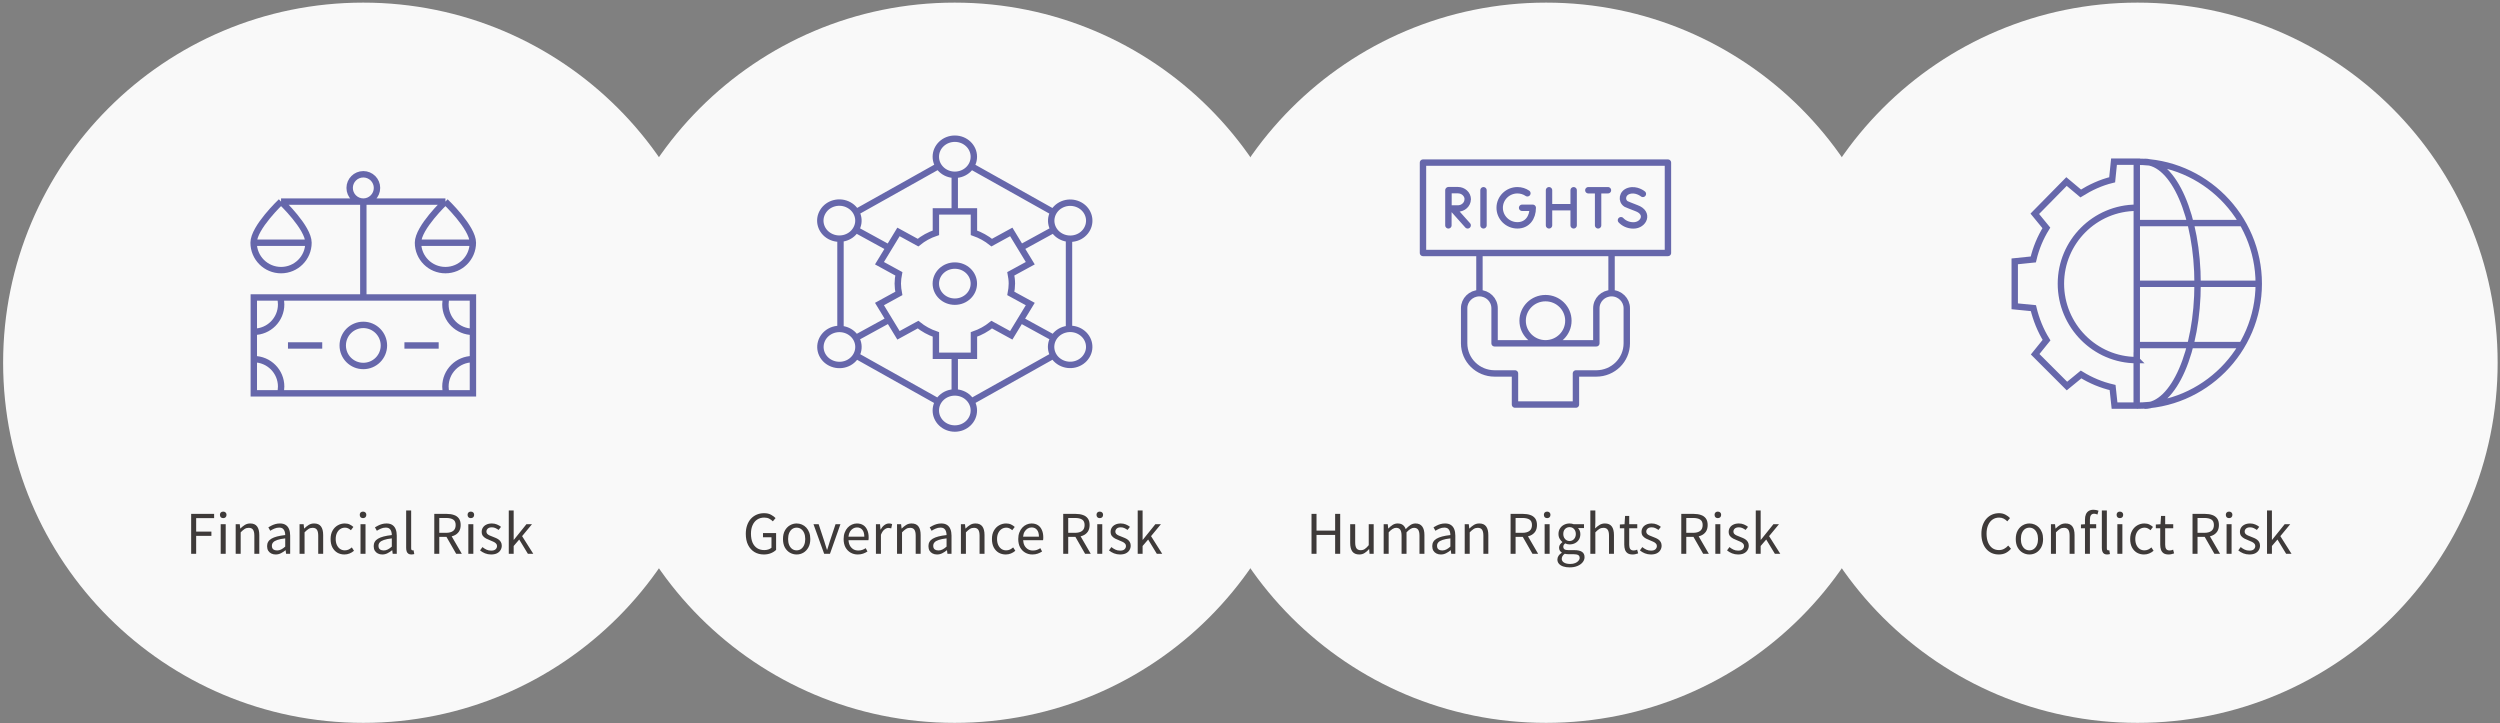 <svg width="781" height="226" viewBox="0 0 781 226" fill="none" xmlns="http://www.w3.org/2000/svg">
<rect x="0" y="0" width="781" height="226" fill="#808080" stroke="none"/>
<g clip-path="url(#clip0_3_67)">
<path d="M298.233 225.819C360.368 225.819 410.733 175.454 410.733 113.319C410.733 51.184 360.368 0.819 298.233 0.819C236.098 0.819 185.733 51.184 185.733 113.319C185.733 175.454 236.098 225.819 298.233 225.819Z" fill="#F9F9F9"/>
<path d="M238.613 173.221C237.514 173.221 236.539 172.966 235.689 172.456C234.85 171.946 234.187 171.209 233.7 170.246C233.224 169.283 232.986 168.127 232.986 166.778C232.986 165.769 233.128 164.868 233.411 164.075C233.694 163.27 234.091 162.59 234.601 162.035C235.122 161.48 235.729 161.055 236.42 160.76C237.111 160.465 237.871 160.318 238.698 160.318C239.571 160.318 240.296 160.482 240.874 160.811C241.452 161.128 241.922 161.474 242.285 161.848L241.435 162.868C241.118 162.539 240.744 162.262 240.313 162.035C239.894 161.808 239.372 161.695 238.749 161.695C237.91 161.695 237.179 161.899 236.556 162.307C235.933 162.715 235.451 163.299 235.111 164.058C234.771 164.806 234.601 165.696 234.601 166.727C234.601 167.781 234.76 168.693 235.077 169.464C235.406 170.223 235.882 170.813 236.505 171.232C237.128 171.64 237.882 171.844 238.766 171.844C239.208 171.844 239.627 171.782 240.024 171.657C240.432 171.521 240.761 171.34 241.01 171.113V167.849H238.358V166.54H242.455V171.776C242.047 172.195 241.509 172.541 240.84 172.813C240.183 173.085 239.44 173.221 238.613 173.221ZM248.872 173.221C248.124 173.221 247.421 173.034 246.764 172.66C246.106 172.275 245.579 171.725 245.183 171.011C244.797 170.286 244.605 169.413 244.605 168.393C244.605 167.362 244.797 166.489 245.183 165.775C245.579 165.05 246.106 164.494 246.764 164.109C247.421 163.724 248.124 163.531 248.872 163.531C249.438 163.531 249.977 163.639 250.487 163.854C251.008 164.069 251.467 164.387 251.864 164.806C252.26 165.225 252.572 165.735 252.799 166.336C253.025 166.937 253.139 167.622 253.139 168.393C253.139 169.413 252.94 170.286 252.544 171.011C252.147 171.725 251.626 172.275 250.98 172.66C250.334 173.034 249.631 173.221 248.872 173.221ZM248.872 171.929C249.404 171.929 249.869 171.782 250.266 171.487C250.674 171.192 250.991 170.779 251.218 170.246C251.444 169.713 251.558 169.096 251.558 168.393C251.558 167.679 251.444 167.056 251.218 166.523C250.991 165.99 250.674 165.577 250.266 165.282C249.869 164.987 249.404 164.84 248.872 164.84C248.339 164.84 247.869 164.987 247.461 165.282C247.064 165.577 246.752 165.99 246.526 166.523C246.31 167.056 246.203 167.679 246.203 168.393C246.203 169.096 246.31 169.713 246.526 170.246C246.752 170.779 247.064 171.192 247.461 171.487C247.869 171.782 248.339 171.929 248.872 171.929ZM257.467 173L254.135 163.769H255.75L257.484 169.022C257.631 169.475 257.773 169.934 257.909 170.399C258.056 170.852 258.198 171.3 258.334 171.742H258.419C258.566 171.3 258.708 170.852 258.844 170.399C258.991 169.934 259.133 169.475 259.269 169.022L261.02 163.769H262.55L259.286 173H257.467ZM267.967 173.221C267.14 173.221 266.392 173.028 265.723 172.643C265.054 172.258 264.522 171.708 264.125 170.994C263.74 170.269 263.547 169.402 263.547 168.393C263.547 167.634 263.66 166.959 263.887 166.37C264.114 165.769 264.42 165.259 264.805 164.84C265.202 164.409 265.649 164.086 266.148 163.871C266.647 163.644 267.157 163.531 267.678 163.531C268.471 163.531 269.14 163.707 269.684 164.058C270.228 164.409 270.642 164.914 270.925 165.571C271.22 166.217 271.367 166.982 271.367 167.866C271.367 168.036 271.361 168.195 271.35 168.342C271.339 168.489 271.322 168.625 271.299 168.75H265.077C265.111 169.407 265.258 169.98 265.519 170.467C265.791 170.943 266.148 171.317 266.59 171.589C267.032 171.85 267.548 171.98 268.137 171.98C268.59 171.98 268.998 171.918 269.361 171.793C269.735 171.657 270.098 171.476 270.449 171.249L270.993 172.286C270.596 172.547 270.149 172.768 269.65 172.949C269.151 173.13 268.59 173.221 267.967 173.221ZM265.06 167.645H270.007C270.007 166.716 269.803 166.007 269.395 165.52C268.998 165.021 268.437 164.772 267.712 164.772C267.281 164.772 266.873 164.885 266.488 165.112C266.114 165.339 265.797 165.662 265.536 166.081C265.287 166.5 265.128 167.022 265.06 167.645ZM273.64 173V163.769H274.915L275.068 165.452H275.102C275.42 164.863 275.805 164.398 276.258 164.058C276.723 163.707 277.21 163.531 277.72 163.531C277.936 163.531 278.117 163.548 278.264 163.582C278.423 163.605 278.57 163.656 278.706 163.735L278.417 165.078C278.259 165.033 278.117 164.999 277.992 164.976C277.868 164.942 277.709 164.925 277.516 164.925C277.142 164.925 276.74 165.089 276.309 165.418C275.879 165.735 275.51 166.285 275.204 167.067V173H273.64ZM280.231 173V163.769H281.506L281.659 165.112H281.693C282.135 164.67 282.6 164.296 283.087 163.99C283.586 163.684 284.152 163.531 284.787 163.531C285.762 163.531 286.476 163.843 286.929 164.466C287.382 165.078 287.609 165.973 287.609 167.152V173H286.062V167.356C286.062 166.483 285.92 165.854 285.637 165.469C285.365 165.084 284.923 164.891 284.311 164.891C283.835 164.891 283.41 165.01 283.036 165.248C282.662 165.486 282.248 165.837 281.795 166.302V173H280.231ZM292.732 173.221C292.222 173.221 291.763 173.119 291.355 172.915C290.947 172.711 290.624 172.416 290.386 172.031C290.159 171.634 290.046 171.158 290.046 170.603C290.046 169.594 290.494 168.824 291.389 168.291C292.296 167.747 293.735 167.367 295.707 167.152C295.707 166.755 295.65 166.381 295.537 166.03C295.435 165.667 295.248 165.378 294.976 165.163C294.704 164.936 294.313 164.823 293.803 164.823C293.27 164.823 292.766 164.931 292.29 165.146C291.825 165.35 291.406 165.571 291.032 165.809L290.437 164.738C290.72 164.557 291.049 164.375 291.423 164.194C291.797 164.001 292.205 163.843 292.647 163.718C293.089 163.593 293.559 163.531 294.058 163.531C294.806 163.531 295.412 163.69 295.877 164.007C296.353 164.324 296.699 164.766 296.914 165.333C297.141 165.888 297.254 166.551 297.254 167.322V173H295.979L295.843 171.895H295.792C295.361 172.258 294.885 172.569 294.364 172.83C293.854 173.091 293.31 173.221 292.732 173.221ZM293.174 171.963C293.616 171.963 294.035 171.861 294.432 171.657C294.84 171.453 295.265 171.153 295.707 170.756V168.189C294.676 168.302 293.854 168.467 293.242 168.682C292.63 168.886 292.194 169.141 291.933 169.447C291.672 169.742 291.542 170.093 291.542 170.501C291.542 171.034 291.701 171.413 292.018 171.64C292.335 171.855 292.721 171.963 293.174 171.963ZM300.186 173V163.769H301.461L301.614 165.112H301.648C302.09 164.67 302.555 164.296 303.042 163.99C303.541 163.684 304.107 163.531 304.742 163.531C305.717 163.531 306.431 163.843 306.884 164.466C307.337 165.078 307.564 165.973 307.564 167.152V173H306.017V167.356C306.017 166.483 305.875 165.854 305.592 165.469C305.32 165.084 304.878 164.891 304.266 164.891C303.79 164.891 303.365 165.01 302.991 165.248C302.617 165.486 302.203 165.837 301.75 166.302V173H300.186ZM314.2 173.221C313.384 173.221 312.647 173.034 311.99 172.66C311.344 172.275 310.828 171.725 310.443 171.011C310.069 170.286 309.882 169.413 309.882 168.393C309.882 167.362 310.086 166.489 310.494 165.775C310.902 165.05 311.446 164.494 312.126 164.109C312.806 163.724 313.537 163.531 314.319 163.531C314.92 163.531 315.435 163.639 315.866 163.854C316.308 164.069 316.688 164.324 317.005 164.619L316.223 165.639C315.962 165.401 315.679 165.208 315.373 165.061C315.078 164.914 314.75 164.84 314.387 164.84C313.832 164.84 313.333 164.987 312.891 165.282C312.449 165.577 312.103 165.99 311.854 166.523C311.605 167.056 311.48 167.679 311.48 168.393C311.48 169.096 311.599 169.713 311.837 170.246C312.086 170.779 312.421 171.192 312.84 171.487C313.271 171.782 313.769 171.929 314.336 171.929C314.767 171.929 315.163 171.844 315.526 171.674C315.889 171.493 316.217 171.272 316.512 171.011L317.192 172.065C316.773 172.428 316.308 172.711 315.798 172.915C315.288 173.119 314.755 173.221 314.2 173.221ZM322.52 173.221C321.692 173.221 320.944 173.028 320.276 172.643C319.607 172.258 319.074 171.708 318.678 170.994C318.292 170.269 318.1 169.402 318.1 168.393C318.1 167.634 318.213 166.959 318.44 166.37C318.666 165.769 318.972 165.259 319.358 164.84C319.754 164.409 320.202 164.086 320.701 163.871C321.199 163.644 321.709 163.531 322.231 163.531C323.024 163.531 323.693 163.707 324.237 164.058C324.781 164.409 325.194 164.914 325.478 165.571C325.772 166.217 325.92 166.982 325.92 167.866C325.92 168.036 325.914 168.195 325.903 168.342C325.891 168.489 325.874 168.625 325.852 168.75H319.63C319.664 169.407 319.811 169.98 320.072 170.467C320.344 170.943 320.701 171.317 321.143 171.589C321.585 171.85 322.1 171.98 322.69 171.98C323.143 171.98 323.551 171.918 323.914 171.793C324.288 171.657 324.65 171.476 325.002 171.249L325.546 172.286C325.149 172.547 324.701 172.768 324.203 172.949C323.704 173.13 323.143 173.221 322.52 173.221ZM319.613 167.645H324.56C324.56 166.716 324.356 166.007 323.948 165.52C323.551 165.021 322.99 164.772 322.265 164.772C321.834 164.772 321.426 164.885 321.041 165.112C320.667 165.339 320.349 165.662 320.089 166.081C319.839 166.5 319.681 167.022 319.613 167.645ZM332.148 173V160.539H336.041C336.891 160.539 337.639 160.652 338.285 160.879C338.942 161.094 339.458 161.457 339.832 161.967C340.206 162.477 340.393 163.163 340.393 164.024C340.393 164.851 340.206 165.543 339.832 166.098C339.458 166.642 338.942 167.05 338.285 167.322C337.639 167.583 336.891 167.713 336.041 167.713H333.712V173H332.148ZM333.712 166.455H335.803C336.777 166.455 337.525 166.257 338.047 165.86C338.568 165.452 338.829 164.84 338.829 164.024C338.829 163.208 338.568 162.636 338.047 162.307C337.525 161.978 336.777 161.814 335.803 161.814H333.712V166.455ZM338.982 173L335.718 167.305L336.959 166.472L340.75 173H338.982ZM342.786 173V163.769H344.35V173H342.786ZM343.568 161.865C343.262 161.865 343.012 161.774 342.82 161.593C342.638 161.4 342.548 161.145 342.548 160.828C342.548 160.522 342.638 160.278 342.82 160.097C343.012 159.916 343.262 159.825 343.568 159.825C343.874 159.825 344.123 159.916 344.316 160.097C344.508 160.278 344.605 160.522 344.605 160.828C344.605 161.145 344.508 161.4 344.316 161.593C344.123 161.774 343.874 161.865 343.568 161.865ZM349.881 173.221C349.235 173.221 348.606 173.102 347.994 172.864C347.394 172.615 346.878 172.309 346.447 171.946L347.195 170.909C347.603 171.238 348.023 171.504 348.453 171.708C348.884 171.912 349.377 172.014 349.932 172.014C350.544 172.014 350.998 171.878 351.292 171.606C351.598 171.323 351.751 170.977 351.751 170.569C351.751 170.252 351.644 169.991 351.428 169.787C351.224 169.572 350.958 169.39 350.629 169.243C350.312 169.084 349.983 168.943 349.643 168.818C349.213 168.648 348.788 168.461 348.368 168.257C347.96 168.042 347.62 167.77 347.348 167.441C347.088 167.101 346.957 166.67 346.957 166.149C346.957 165.65 347.082 165.208 347.331 164.823C347.581 164.426 347.943 164.115 348.419 163.888C348.895 163.65 349.468 163.531 350.136 163.531C350.703 163.531 351.23 163.633 351.717 163.837C352.216 164.041 352.641 164.29 352.992 164.585L352.244 165.554C351.927 165.327 351.598 165.135 351.258 164.976C350.93 164.817 350.561 164.738 350.153 164.738C349.564 164.738 349.128 164.874 348.844 165.146C348.572 165.407 348.436 165.718 348.436 166.081C348.436 166.364 348.527 166.602 348.708 166.795C348.901 166.988 349.15 167.152 349.456 167.288C349.762 167.413 350.085 167.543 350.425 167.679C350.765 167.804 351.1 167.94 351.428 168.087C351.768 168.234 352.069 168.41 352.329 168.614C352.601 168.818 352.817 169.073 352.975 169.379C353.145 169.674 353.23 170.042 353.23 170.484C353.23 170.983 353.1 171.442 352.839 171.861C352.59 172.28 352.216 172.615 351.717 172.864C351.23 173.102 350.618 173.221 349.881 173.221ZM355.419 173V159.468H356.949V168.631H357.017L360.927 163.769H362.661L359.584 167.492L363.069 173H361.386L358.683 168.546L356.949 170.569V173H355.419Z" fill="#3E3A39"/>
<path d="M267.441 111.075L293.116 125.473M262.568 74.588V102.781M293.116 51.896L267.441 66.294M329.083 66.294L303.408 51.896M333.955 102.781V74.588M303.408 125.473L329.083 111.075M277.678 99.934L267.386 105.573M267.386 105.573C265.744 102.891 262.103 101.96 259.256 103.52C256.437 105.08 255.452 108.502 257.094 111.212C258.736 113.894 262.377 114.825 265.224 113.265C268.043 111.704 269.028 108.283 267.386 105.573ZM329.165 71.768L318.873 77.407M277.678 77.407L267.386 71.768M329.165 105.573L318.873 99.934M298.262 66.102V54.633M298.262 122.626V111.157M331.355 64.077C334.202 62.516 337.842 63.447 339.485 66.129C341.127 68.839 340.141 72.261 337.322 73.821C334.475 75.381 330.835 74.451 329.193 71.768C327.55 69.058 328.536 65.637 331.355 64.077ZM337.295 103.493C340.141 105.053 341.127 108.502 339.457 111.184C337.815 113.894 334.174 114.797 331.328 113.237C328.481 111.677 327.523 108.228 329.165 105.546C330.808 102.863 334.448 101.933 337.295 103.493ZM265.196 64.049C268.043 65.609 269.028 69.058 267.359 71.741C265.716 74.451 262.076 75.354 259.229 73.794C256.382 72.234 255.424 68.785 257.067 66.102C258.709 63.392 262.35 62.489 265.196 64.049ZM316.109 88.602C316.109 87.535 315.972 86.522 315.78 85.537L321.857 82.224L315.917 72.453L309.813 75.792C308.171 74.478 306.309 73.438 304.256 72.726V66.047H292.377V72.726C290.324 73.411 288.435 74.451 286.793 75.792L280.689 72.453L274.749 82.224L280.798 85.537C280.607 86.522 280.47 87.562 280.47 88.602C280.47 89.642 280.607 90.683 280.798 91.668L274.749 94.98L280.689 104.752L286.793 101.412C288.435 102.726 290.297 103.766 292.377 104.478V111.157H304.256V104.478C306.309 103.766 308.198 102.726 309.813 101.412L315.917 104.752L321.857 94.98L315.78 91.668C315.972 90.683 316.109 89.642 316.109 88.602ZM304.229 128.237C304.229 131.358 301.574 133.876 298.289 133.876C295.005 133.876 292.349 131.358 292.349 128.237C292.349 125.117 295.005 122.599 298.289 122.599C301.574 122.599 304.229 125.117 304.229 128.237ZM304.229 48.967C304.229 52.088 301.574 54.606 298.289 54.606C295.005 54.606 292.349 52.088 292.349 48.967C292.349 45.847 295.005 43.328 298.289 43.328C301.574 43.328 304.229 45.847 304.229 48.967ZM304.229 88.602C304.229 91.723 301.574 94.241 298.289 94.241C295.005 94.241 292.349 91.723 292.349 88.602C292.349 85.482 295.005 82.964 298.289 82.964C301.574 82.964 304.229 85.482 304.229 88.602Z" stroke="#6667AB" stroke-width="2" stroke-miterlimit="10"/>
<path d="M113.476 225.819C175.611 225.819 225.976 175.454 225.976 113.319C225.976 51.184 175.611 0.819 113.476 0.819C51.341 0.819 0.976 51.184 0.976 113.319C0.976 175.454 51.341 225.819 113.476 225.819Z" fill="#F9F9F9"/>
<path d="M59.717 173V160.539H66.891V161.865H61.281V166.081H66.041V167.407H61.281V173H59.717ZM68.944 173V163.769H70.508V173H68.944ZM69.726 161.865C69.42 161.865 69.171 161.774 68.978 161.593C68.796 161.4 68.706 161.145 68.706 160.828C68.706 160.522 68.796 160.278 68.978 160.097C69.171 159.916 69.42 159.825 69.726 159.825C70.032 159.825 70.281 159.916 70.474 160.097C70.666 160.278 70.763 160.522 70.763 160.828C70.763 161.145 70.666 161.4 70.474 161.593C70.281 161.774 70.032 161.865 69.726 161.865ZM73.626 173V163.769H74.9L75.053 165.112H75.088C75.529 164.67 75.994 164.296 76.481 163.99C76.98 163.684 77.547 163.531 78.181 163.531C79.156 163.531 79.87 163.843 80.323 164.466C80.777 165.078 81.004 165.973 81.004 167.152V173H79.457V167.356C79.457 166.483 79.315 165.854 79.031 165.469C78.76 165.084 78.317 164.891 77.706 164.891C77.23 164.891 76.805 165.01 76.43 165.248C76.056 165.486 75.643 165.837 75.189 166.302V173H73.626ZM86.126 173.221C85.617 173.221 85.157 173.119 84.749 172.915C84.341 172.711 84.019 172.416 83.781 172.031C83.554 171.634 83.441 171.158 83.441 170.603C83.441 169.594 83.888 168.824 84.784 168.291C85.69 167.747 87.129 167.367 89.102 167.152C89.102 166.755 89.045 166.381 88.931 166.03C88.829 165.667 88.642 165.378 88.371 165.163C88.099 164.936 87.707 164.823 87.198 164.823C86.665 164.823 86.16 164.931 85.684 165.146C85.22 165.35 84.8 165.571 84.427 165.809L83.832 164.738C84.115 164.557 84.444 164.375 84.817 164.194C85.192 164.001 85.6 163.843 86.041 163.718C86.484 163.593 86.954 163.531 87.453 163.531C88.201 163.531 88.807 163.69 89.272 164.007C89.748 164.324 90.093 164.766 90.308 165.333C90.535 165.888 90.648 166.551 90.648 167.322V173H89.374L89.237 171.895H89.186C88.756 172.258 88.28 172.569 87.758 172.83C87.249 173.091 86.704 173.221 86.126 173.221ZM86.569 171.963C87.01 171.963 87.43 171.861 87.826 171.657C88.234 171.453 88.659 171.153 89.102 170.756V168.189C88.07 168.302 87.249 168.467 86.636 168.682C86.025 168.886 85.588 169.141 85.328 169.447C85.067 169.742 84.936 170.093 84.936 170.501C84.936 171.034 85.095 171.413 85.412 171.64C85.73 171.855 86.115 171.963 86.569 171.963ZM93.581 173V163.769H94.856L95.009 165.112H95.043C95.485 164.67 95.949 164.296 96.437 163.99C96.935 163.684 97.502 163.531 98.137 163.531C99.111 163.531 99.825 163.843 100.279 164.466C100.732 165.078 100.959 165.973 100.959 167.152V173H99.412V167.356C99.412 166.483 99.27 165.854 98.987 165.469C98.715 165.084 98.273 164.891 97.661 164.891C97.185 164.891 96.76 165.01 96.386 165.248C96.012 165.486 95.598 165.837 95.145 166.302V173H93.581ZM107.595 173.221C106.779 173.221 106.042 173.034 105.385 172.66C104.739 172.275 104.223 171.725 103.838 171.011C103.464 170.286 103.277 169.413 103.277 168.393C103.277 167.362 103.481 166.489 103.889 165.775C104.297 165.05 104.841 164.494 105.521 164.109C106.201 163.724 106.932 163.531 107.714 163.531C108.314 163.531 108.83 163.639 109.261 163.854C109.703 164.069 110.082 164.324 110.4 164.619L109.618 165.639C109.357 165.401 109.074 165.208 108.768 165.061C108.473 164.914 108.144 164.84 107.782 164.84C107.226 164.84 106.728 164.987 106.286 165.282C105.844 165.577 105.498 165.99 105.249 166.523C104.999 167.056 104.875 167.679 104.875 168.393C104.875 169.096 104.994 169.713 105.232 170.246C105.481 170.779 105.815 171.192 106.235 171.487C106.665 171.782 107.164 171.929 107.731 171.929C108.161 171.929 108.558 171.844 108.921 171.674C109.283 171.493 109.612 171.272 109.907 171.011L110.587 172.065C110.167 172.428 109.703 172.711 109.193 172.915C108.683 173.119 108.15 173.221 107.595 173.221ZM112.623 173V163.769H114.187V173H112.623ZM113.405 161.865C113.099 161.865 112.849 161.774 112.657 161.593C112.475 161.4 112.385 161.145 112.385 160.828C112.385 160.522 112.475 160.278 112.657 160.097C112.849 159.916 113.099 159.825 113.405 159.825C113.711 159.825 113.96 159.916 114.153 160.097C114.345 160.278 114.442 160.522 114.442 160.828C114.442 161.145 114.345 161.4 114.153 161.593C113.96 161.774 113.711 161.865 113.405 161.865ZM119.429 173.221C118.919 173.221 118.46 173.119 118.052 172.915C117.644 172.711 117.321 172.416 117.083 172.031C116.857 171.634 116.743 171.158 116.743 170.603C116.743 169.594 117.191 168.824 118.086 168.291C118.993 167.747 120.432 167.367 122.404 167.152C122.404 166.755 122.348 166.381 122.234 166.03C122.132 165.667 121.945 165.378 121.673 165.163C121.401 164.936 121.01 164.823 120.5 164.823C119.968 164.823 119.463 164.931 118.987 165.146C118.523 165.35 118.103 165.571 117.729 165.809L117.134 164.738C117.418 164.557 117.746 164.375 118.12 164.194C118.494 164.001 118.902 163.843 119.344 163.718C119.786 163.593 120.257 163.531 120.755 163.531C121.503 163.531 122.11 163.69 122.574 164.007C123.05 164.324 123.396 164.766 123.611 165.333C123.838 165.888 123.951 166.551 123.951 167.322V173H122.676L122.54 171.895H122.489C122.059 172.258 121.583 172.569 121.061 172.83C120.551 173.091 120.007 173.221 119.429 173.221ZM119.871 171.963C120.313 171.963 120.733 171.861 121.129 171.657C121.537 171.453 121.962 171.153 122.404 170.756V168.189C121.373 168.302 120.551 168.467 119.939 168.682C119.327 168.886 118.891 169.141 118.63 169.447C118.37 169.742 118.239 170.093 118.239 170.501C118.239 171.034 118.398 171.413 118.715 171.64C119.033 171.855 119.418 171.963 119.871 171.963ZM128.515 173.221C128.13 173.221 127.818 173.142 127.58 172.983C127.342 172.824 127.167 172.592 127.053 172.286C126.94 171.969 126.883 171.595 126.883 171.164V159.468H128.447V171.266C128.447 171.504 128.487 171.674 128.566 171.776C128.657 171.878 128.759 171.929 128.872 171.929C128.918 171.929 128.963 171.929 129.008 171.929C129.054 171.918 129.116 171.906 129.195 171.895L129.416 173.085C129.303 173.119 129.178 173.147 129.042 173.17C128.906 173.204 128.731 173.221 128.515 173.221ZM135.669 173V160.539H139.562C140.412 160.539 141.16 160.652 141.806 160.879C142.463 161.094 142.979 161.457 143.353 161.967C143.727 162.477 143.914 163.163 143.914 164.024C143.914 164.851 143.727 165.543 143.353 166.098C142.979 166.642 142.463 167.05 141.806 167.322C141.16 167.583 140.412 167.713 139.562 167.713H137.233V173H135.669ZM137.233 166.455H139.324C140.299 166.455 141.047 166.257 141.568 165.86C142.089 165.452 142.35 164.84 142.35 164.024C142.35 163.208 142.089 162.636 141.568 162.307C141.047 161.978 140.299 161.814 139.324 161.814H137.233V166.455ZM142.503 173L139.239 167.305L140.48 166.472L144.271 173H142.503ZM146.307 173V163.769H147.871V173H146.307ZM147.089 161.865C146.783 161.865 146.534 161.774 146.341 161.593C146.16 161.4 146.069 161.145 146.069 160.828C146.069 160.522 146.16 160.278 146.341 160.097C146.534 159.916 146.783 159.825 147.089 159.825C147.395 159.825 147.644 159.916 147.837 160.097C148.03 160.278 148.126 160.522 148.126 160.828C148.126 161.145 148.03 161.4 147.837 161.593C147.644 161.774 147.395 161.865 147.089 161.865ZM153.403 173.221C152.757 173.221 152.128 173.102 151.516 172.864C150.915 172.615 150.399 172.309 149.969 171.946L150.717 170.909C151.125 171.238 151.544 171.504 151.975 171.708C152.405 171.912 152.898 172.014 153.454 172.014C154.066 172.014 154.519 171.878 154.814 171.606C155.12 171.323 155.273 170.977 155.273 170.569C155.273 170.252 155.165 169.991 154.95 169.787C154.746 169.572 154.479 169.39 154.151 169.243C153.833 169.084 153.505 168.943 153.165 168.818C152.734 168.648 152.309 168.461 151.89 168.257C151.482 168.042 151.142 167.77 150.87 167.441C150.609 167.101 150.479 166.67 150.479 166.149C150.479 165.65 150.603 165.208 150.853 164.823C151.102 164.426 151.465 164.115 151.941 163.888C152.417 163.65 152.989 163.531 153.658 163.531C154.224 163.531 154.751 163.633 155.239 163.837C155.737 164.041 156.162 164.29 156.514 164.585L155.766 165.554C155.448 165.327 155.12 165.135 154.78 164.976C154.451 164.817 154.083 164.738 153.675 164.738C153.085 164.738 152.649 164.874 152.366 165.146C152.094 165.407 151.958 165.718 151.958 166.081C151.958 166.364 152.048 166.602 152.23 166.795C152.422 166.988 152.672 167.152 152.978 167.288C153.284 167.413 153.607 167.543 153.947 167.679C154.287 167.804 154.621 167.94 154.95 168.087C155.29 168.234 155.59 168.41 155.851 168.614C156.123 168.818 156.338 169.073 156.497 169.379C156.667 169.674 156.752 170.042 156.752 170.484C156.752 170.983 156.621 171.442 156.361 171.861C156.111 172.28 155.737 172.615 155.239 172.864C154.751 173.102 154.139 173.221 153.403 173.221ZM158.941 173V159.468H160.471V168.631H160.539L164.449 163.769H166.183L163.106 167.492L166.591 173H164.908L162.205 168.546L160.471 170.569V173H158.941Z" fill="#3E3A39"/>
<path d="M139.424 92.955C139.26 93.639 139.151 94.351 139.151 95.09C139.151 99.825 142.983 103.657 147.718 103.657M87.554 92.955C87.718 93.639 87.828 94.351 87.828 95.09C87.828 99.825 83.996 103.657 79.26 103.657M87.554 122.9C87.718 122.216 87.828 121.504 87.828 120.765C87.828 116.03 83.996 112.197 79.26 112.197M139.424 122.9C139.26 122.216 139.151 121.504 139.151 120.765C139.151 116.03 142.983 112.197 147.718 112.197M89.963 107.927H100.665M126.341 107.927H137.043M113.503 62.982C115.857 62.982 117.773 61.066 117.773 58.712C117.773 56.358 115.857 54.442 113.503 54.442C111.149 54.442 109.233 56.358 109.233 58.712C109.233 61.066 111.149 62.982 113.503 62.982ZM113.503 62.982V92.927M79.26 75.82H96.368M96.368 75.82C96.368 71.084 87.8 62.982 87.8 62.982M96.368 75.82C96.368 80.555 92.536 84.387 87.8 84.387C83.065 84.387 79.233 80.555 79.233 75.82C79.233 71.084 87.8 62.982 87.8 62.982M87.8 62.982H139.151M130.611 75.82H147.718M147.718 75.82C147.718 71.084 139.151 62.982 139.151 62.982M147.718 75.82C147.718 80.555 143.886 84.387 139.151 84.387C134.415 84.387 130.583 80.555 130.583 75.82C130.583 71.084 139.151 62.982 139.151 62.982M113.503 114.332C117.061 114.332 119.935 111.458 119.935 107.927C119.935 104.396 117.061 101.495 113.503 101.495C109.945 101.495 107.07 104.369 107.07 107.927C107.07 111.486 109.945 114.332 113.503 114.332ZM147.746 92.927H79.288V122.873H147.746V92.927Z" stroke="#6667AB" stroke-width="2" stroke-miterlimit="10"/>
<path d="M667.763 225.819C729.898 225.819 780.263 175.454 780.263 113.319C780.263 51.184 729.898 0.819 667.763 0.819C605.628 0.819 555.263 51.184 555.263 113.319C555.263 175.454 605.628 225.819 667.763 225.819Z" fill="#F9F9F9"/>
<path d="M669.913 50.554C679.083 50.554 686.528 67.716 686.528 88.656C686.528 109.596 679.083 126.759 669.913 126.759M667.532 107.79H700.57M667.532 69.687H700.57M667.532 88.656H705.634M667.532 64.924V112.525M667.532 50.527C688.499 50.527 705.634 67.689 705.634 88.629C705.634 109.569 688.499 126.731 667.532 126.731M667.532 112.498C654.421 112.498 643.827 101.713 643.827 88.629C643.827 75.545 654.448 64.897 667.532 64.897V50.499H660.415L659.84 56.166C656.309 57.014 652.997 58.574 650.014 60.435L645.579 56.713L635.671 66.786L639.284 71.193C637.422 74.204 636.026 77.516 635.205 81.047L629.402 81.649V95.691L635.232 96.266C636.081 99.797 637.477 103.273 639.338 106.257L635.78 110.664L645.716 120.6L650.123 116.987C653.134 118.848 656.446 120.244 659.977 121.065L660.579 126.704H667.504V112.47L667.532 112.498Z" stroke="#6667AB" stroke-width="2" stroke-miterlimit="10"/>
<path d="M483.002 225.819C545.137 225.819 595.502 175.454 595.502 113.319C595.502 51.184 545.137 0.819 483.002 0.819C420.867 0.819 370.502 51.184 370.502 113.319C370.502 175.454 420.867 225.819 483.002 225.819Z" fill="#F9F9F9"/>
<path d="M482.816 107.251C486.772 107.251 489.96 104.103 489.96 100.195C489.96 96.287 486.772 93.139 482.816 93.139C478.859 93.139 475.671 96.287 475.671 100.195C475.671 104.103 478.859 107.251 482.816 107.251ZM482.816 107.251H498.698V96.287C498.698 93.682 500.841 91.592 503.451 91.592C506.061 91.592 508.205 93.709 508.205 96.287V107.251C508.205 112.462 503.946 116.668 498.67 116.668H492.323V126.383H482.788M452.48 59.434V70.397M453.827 65.16L458.498 70.397M499.247 59.786V70.397M496.197 59.434H502.325M513.233 60.573C513.233 60.573 511.227 58.918 508.892 59.623C506.721 60.275 506.419 62.717 507.985 63.721C507.985 63.721 509.524 64.4 511.227 65.024C515.321 66.517 513.563 70.424 510.266 70.424C508.617 70.424 507.243 69.719 506.391 68.796M477.155 60.383C476.276 59.786 475.204 59.434 474.05 59.434C470.973 59.434 468.5 61.903 468.5 64.915C468.5 67.928 470.973 70.397 474.05 70.397C477.128 70.397 478.831 67.955 478.831 64.915H475.507M483.915 64.725H491.608M491.608 59.434V70.397M483.915 59.434V70.397M463.444 59.434V70.397M503.451 91.565V79.027M462.18 91.565V79.027M482.788 107.251H466.906V96.287C466.906 93.682 464.763 91.592 462.153 91.592C459.542 91.592 457.399 93.709 457.399 96.287V107.251C457.399 112.462 461.658 116.668 466.934 116.668H473.281V126.383H482.816M458.498 62.283C458.498 63.857 457.097 65.132 455.448 65.132C454.624 65.132 452.508 65.132 452.508 65.132C452.508 65.132 452.508 63.07 452.508 62.256C452.508 61.605 452.508 59.406 452.508 59.406H455.476C457.124 59.406 458.526 60.682 458.526 62.256L458.498 62.283ZM521.064 79.027H444.54V50.803H521.064V79.027Z" stroke="#6667AB" stroke-width="2" stroke-linecap="round" stroke-linejoin="round"/>
<path d="M624.409 173.221C623.638 173.221 622.919 173.079 622.25 172.796C621.593 172.501 621.02 172.076 620.533 171.521C620.046 170.966 619.666 170.291 619.394 169.498C619.122 168.693 618.986 167.787 618.986 166.778C618.986 165.769 619.122 164.868 619.394 164.075C619.677 163.27 620.068 162.59 620.567 162.035C621.066 161.48 621.649 161.055 622.318 160.76C622.987 160.465 623.718 160.318 624.511 160.318C625.27 160.318 625.939 160.477 626.517 160.794C627.095 161.1 627.565 161.451 627.928 161.848L627.078 162.868C626.749 162.517 626.375 162.233 625.956 162.018C625.537 161.803 625.061 161.695 624.528 161.695C623.746 161.695 623.06 161.899 622.471 162.307C621.882 162.715 621.423 163.299 621.094 164.058C620.765 164.806 620.601 165.696 620.601 166.727C620.601 167.781 620.76 168.693 621.077 169.464C621.394 170.223 621.842 170.813 622.42 171.232C622.998 171.64 623.684 171.844 624.477 171.844C625.066 171.844 625.593 171.719 626.058 171.47C626.534 171.221 626.97 170.875 627.367 170.433L628.234 171.436C627.747 172.003 627.191 172.445 626.568 172.762C625.945 173.068 625.225 173.221 624.409 173.221ZM633.992 173.221C633.244 173.221 632.541 173.034 631.884 172.66C631.226 172.275 630.699 171.725 630.303 171.011C629.917 170.286 629.725 169.413 629.725 168.393C629.725 167.362 629.917 166.489 630.303 165.775C630.699 165.05 631.226 164.494 631.884 164.109C632.541 163.724 633.244 163.531 633.992 163.531C634.558 163.531 635.097 163.639 635.607 163.854C636.128 164.069 636.587 164.387 636.984 164.806C637.38 165.225 637.692 165.735 637.919 166.336C638.145 166.937 638.259 167.622 638.259 168.393C638.259 169.413 638.06 170.286 637.664 171.011C637.267 171.725 636.746 172.275 636.1 172.66C635.454 173.034 634.751 173.221 633.992 173.221ZM633.992 171.929C634.524 171.929 634.989 171.782 635.386 171.487C635.794 171.192 636.111 170.779 636.338 170.246C636.564 169.713 636.678 169.096 636.678 168.393C636.678 167.679 636.564 167.056 636.338 166.523C636.111 165.99 635.794 165.577 635.386 165.282C634.989 164.987 634.524 164.84 633.992 164.84C633.459 164.84 632.989 164.987 632.581 165.282C632.184 165.577 631.872 165.99 631.646 166.523C631.43 167.056 631.323 167.679 631.323 168.393C631.323 169.096 631.43 169.713 631.646 170.246C631.872 170.779 632.184 171.192 632.581 171.487C632.989 171.782 633.459 171.929 633.992 171.929ZM640.714 173V163.769H641.989L642.142 165.112H642.176C642.618 164.67 643.083 164.296 643.57 163.99C644.069 163.684 644.636 163.531 645.27 163.531C646.245 163.531 646.959 163.843 647.412 164.466C647.866 165.078 648.092 165.973 648.092 167.152V173H646.545V167.356C646.545 166.483 646.404 165.854 646.12 165.469C645.848 165.084 645.406 164.891 644.794 164.891C644.318 164.891 643.893 165.01 643.519 165.248C643.145 165.486 642.732 165.837 642.278 166.302V173H640.714ZM651.345 173V162.29C651.345 161.667 651.442 161.128 651.634 160.675C651.827 160.222 652.122 159.87 652.518 159.621C652.915 159.372 653.419 159.247 654.031 159.247C654.315 159.247 654.587 159.275 654.847 159.332C655.119 159.389 655.363 159.457 655.578 159.536L655.238 160.743C654.898 160.573 654.553 160.488 654.201 160.488C653.759 160.488 653.431 160.641 653.215 160.947C653 161.253 652.892 161.706 652.892 162.307V173H651.345ZM650.087 165.027V163.854L651.413 163.769H654.847V165.027H650.087ZM658.264 173.221C657.879 173.221 657.562 173.142 657.312 172.983C657.074 172.824 656.899 172.592 656.785 172.286C656.672 171.969 656.615 171.595 656.615 171.164V159.468H658.179V171.266C658.179 171.504 658.219 171.674 658.298 171.776C658.389 171.878 658.491 171.929 658.604 171.929C658.65 171.929 658.695 171.929 658.74 171.929C658.786 171.918 658.854 171.906 658.944 171.895L659.148 173.085C659.046 173.119 658.927 173.147 658.791 173.17C658.655 173.204 658.48 173.221 658.264 173.221ZM661.466 173V163.769H663.03V173H661.466ZM662.248 161.865C661.942 161.865 661.693 161.774 661.5 161.593C661.319 161.4 661.228 161.145 661.228 160.828C661.228 160.522 661.319 160.278 661.5 160.097C661.693 159.916 661.942 159.825 662.248 159.825C662.554 159.825 662.804 159.916 662.996 160.097C663.189 160.278 663.285 160.522 663.285 160.828C663.285 161.145 663.189 161.4 662.996 161.593C662.804 161.774 662.554 161.865 662.248 161.865ZM669.786 173.221C668.97 173.221 668.233 173.034 667.576 172.66C666.93 172.275 666.414 171.725 666.029 171.011C665.655 170.286 665.468 169.413 665.468 168.393C665.468 167.362 665.672 166.489 666.08 165.775C666.488 165.05 667.032 164.494 667.712 164.109C668.392 163.724 669.123 163.531 669.905 163.531C670.506 163.531 671.021 163.639 671.452 163.854C671.894 164.069 672.274 164.324 672.591 164.619L671.809 165.639C671.548 165.401 671.265 165.208 670.959 165.061C670.664 164.914 670.336 164.84 669.973 164.84C669.418 164.84 668.919 164.987 668.477 165.282C668.035 165.577 667.689 165.99 667.44 166.523C667.191 167.056 667.066 167.679 667.066 168.393C667.066 169.096 667.185 169.713 667.423 170.246C667.672 170.779 668.007 171.192 668.426 171.487C668.857 171.782 669.355 171.929 669.922 171.929C670.353 171.929 670.749 171.844 671.112 171.674C671.475 171.493 671.803 171.272 672.098 171.011L672.778 172.065C672.359 172.428 671.894 172.711 671.384 172.915C670.874 173.119 670.341 173.221 669.786 173.221ZM677.472 173.221C676.826 173.221 676.31 173.096 675.925 172.847C675.539 172.586 675.262 172.224 675.092 171.759C674.933 171.294 674.854 170.756 674.854 170.144V165.027H673.477V163.854L674.939 163.769L675.109 161.168H676.401V163.769H678.917V165.027H676.401V170.195C676.401 170.75 676.503 171.187 676.707 171.504C676.922 171.81 677.296 171.963 677.829 171.963C677.999 171.963 678.18 171.94 678.373 171.895C678.565 171.838 678.735 171.776 678.883 171.708L679.189 172.881C678.928 172.972 678.65 173.051 678.356 173.119C678.061 173.187 677.766 173.221 677.472 173.221ZM684.945 173V160.539H688.838C689.688 160.539 690.436 160.652 691.082 160.879C691.739 161.094 692.255 161.457 692.629 161.967C693.003 162.477 693.19 163.163 693.19 164.024C693.19 164.851 693.003 165.543 692.629 166.098C692.255 166.642 691.739 167.05 691.082 167.322C690.436 167.583 689.688 167.713 688.838 167.713H686.509V173H684.945ZM686.509 166.455H688.6C689.574 166.455 690.322 166.257 690.844 165.86C691.365 165.452 691.626 164.84 691.626 164.024C691.626 163.208 691.365 162.636 690.844 162.307C690.322 161.978 689.574 161.814 688.6 161.814H686.509V166.455ZM691.779 173L688.515 167.305L689.756 166.472L693.547 173H691.779ZM695.583 173V163.769H697.147V173H695.583ZM696.365 161.865C696.059 161.865 695.809 161.774 695.617 161.593C695.435 161.4 695.345 161.145 695.345 160.828C695.345 160.522 695.435 160.278 695.617 160.097C695.809 159.916 696.059 159.825 696.365 159.825C696.671 159.825 696.92 159.916 697.113 160.097C697.305 160.278 697.402 160.522 697.402 160.828C697.402 161.145 697.305 161.4 697.113 161.593C696.92 161.774 696.671 161.865 696.365 161.865ZM702.678 173.221C702.032 173.221 701.403 173.102 700.791 172.864C700.191 172.615 699.675 172.309 699.244 171.946L699.992 170.909C700.4 171.238 700.82 171.504 701.25 171.708C701.681 171.912 702.174 172.014 702.729 172.014C703.341 172.014 703.795 171.878 704.089 171.606C704.395 171.323 704.548 170.977 704.548 170.569C704.548 170.252 704.441 169.991 704.225 169.787C704.021 169.572 703.755 169.39 703.426 169.243C703.109 169.084 702.78 168.943 702.44 168.818C702.01 168.648 701.585 168.461 701.165 168.257C700.757 168.042 700.417 167.77 700.145 167.441C699.885 167.101 699.754 166.67 699.754 166.149C699.754 165.65 699.879 165.208 700.128 164.823C700.378 164.426 700.74 164.115 701.216 163.888C701.692 163.65 702.265 163.531 702.933 163.531C703.5 163.531 704.027 163.633 704.514 163.837C705.013 164.041 705.438 164.29 705.789 164.585L705.041 165.554C704.724 165.327 704.395 165.135 704.055 164.976C703.727 164.817 703.358 164.738 702.95 164.738C702.361 164.738 701.925 164.874 701.641 165.146C701.369 165.407 701.233 165.718 701.233 166.081C701.233 166.364 701.324 166.602 701.505 166.795C701.698 166.988 701.947 167.152 702.253 167.288C702.559 167.413 702.882 167.543 703.222 167.679C703.562 167.804 703.897 167.94 704.225 168.087C704.565 168.234 704.866 168.41 705.126 168.614C705.398 168.818 705.614 169.073 705.772 169.379C705.942 169.674 706.027 170.042 706.027 170.484C706.027 170.983 705.897 171.442 705.636 171.861C705.387 172.28 705.013 172.615 704.514 172.864C704.027 173.102 703.415 173.221 702.678 173.221ZM708.216 173V159.468H709.746V168.631H709.814L713.724 163.769H715.458L712.381 167.492L715.866 173H714.183L711.48 168.546L709.746 170.569V173H708.216Z" fill="#3E3A39"/>
<path d="M409.717 173V160.539H411.281V165.758H417.095V160.539H418.676V173H417.095V167.118H411.281V173H409.717ZM424.635 173.221C423.66 173.221 422.941 172.915 422.476 172.303C422.023 171.691 421.796 170.796 421.796 169.617V163.769H423.36V169.43C423.36 170.28 423.496 170.903 423.768 171.3C424.04 171.685 424.482 171.878 425.094 171.878C425.57 171.878 425.995 171.753 426.369 171.504C426.743 171.255 427.151 170.858 427.593 170.314V163.769H429.14V173H427.848L427.729 171.555H427.678C427.247 172.054 426.788 172.456 426.301 172.762C425.825 173.068 425.27 173.221 424.635 173.221ZM432.258 173V163.769H433.533L433.686 165.112H433.72C434.128 164.67 434.57 164.296 435.046 163.99C435.534 163.684 436.049 163.531 436.593 163.531C437.307 163.531 437.863 163.69 438.259 164.007C438.656 164.324 438.951 164.755 439.143 165.299C439.631 164.778 440.118 164.353 440.605 164.024C441.104 163.695 441.637 163.531 442.203 163.531C443.144 163.531 443.841 163.843 444.294 164.466C444.759 165.078 444.991 165.973 444.991 167.152V173H443.444V167.356C443.444 166.483 443.303 165.854 443.019 165.469C442.747 165.084 442.317 164.891 441.727 164.891C441.376 164.891 441.008 165.01 440.622 165.248C440.248 165.475 439.84 165.826 439.398 166.302V173H437.851V167.356C437.851 166.483 437.71 165.854 437.426 165.469C437.154 165.084 436.724 164.891 436.134 164.891C435.783 164.891 435.415 165.01 435.029 165.248C434.644 165.475 434.242 165.826 433.822 166.302V173H432.258ZM450.122 173.221C449.612 173.221 449.153 173.119 448.745 172.915C448.337 172.711 448.014 172.416 447.776 172.031C447.549 171.634 447.436 171.158 447.436 170.603C447.436 169.594 447.883 168.824 448.779 168.291C449.685 167.747 451.125 167.367 453.097 167.152C453.097 166.755 453.04 166.381 452.927 166.03C452.825 165.667 452.638 165.378 452.366 165.163C452.094 164.936 451.703 164.823 451.193 164.823C450.66 164.823 450.156 164.931 449.68 165.146C449.215 165.35 448.796 165.571 448.422 165.809L447.827 164.738C448.11 164.557 448.439 164.375 448.813 164.194C449.187 164.001 449.595 163.843 450.037 163.718C450.479 163.593 450.949 163.531 451.448 163.531C452.196 163.531 452.802 163.69 453.267 164.007C453.743 164.324 454.088 164.766 454.304 165.333C454.53 165.888 454.644 166.551 454.644 167.322V173H453.369L453.233 171.895H453.182C452.751 172.258 452.275 172.569 451.754 172.83C451.244 173.091 450.7 173.221 450.122 173.221ZM450.564 171.963C451.006 171.963 451.425 171.861 451.822 171.657C452.23 171.453 452.655 171.153 453.097 170.756V168.189C452.065 168.302 451.244 168.467 450.632 168.682C450.02 168.886 449.583 169.141 449.323 169.447C449.062 169.742 448.932 170.093 448.932 170.501C448.932 171.034 449.09 171.413 449.408 171.64C449.725 171.855 450.11 171.963 450.564 171.963ZM457.576 173V163.769H458.851L459.004 165.112H459.038C459.48 164.67 459.944 164.296 460.432 163.99C460.93 163.684 461.497 163.531 462.132 163.531C463.106 163.531 463.82 163.843 464.274 164.466C464.727 165.078 464.954 165.973 464.954 167.152V173H463.407V167.356C463.407 166.483 463.265 165.854 462.982 165.469C462.71 165.084 462.268 164.891 461.656 164.891C461.18 164.891 460.755 165.01 460.381 165.248C460.007 165.486 459.593 165.837 459.14 166.302V173H457.576ZM471.906 173V160.539H475.799C476.649 160.539 477.397 160.652 478.043 160.879C478.701 161.094 479.216 161.457 479.59 161.967C479.964 162.477 480.151 163.163 480.151 164.024C480.151 164.851 479.964 165.543 479.59 166.098C479.216 166.642 478.701 167.05 478.043 167.322C477.397 167.583 476.649 167.713 475.799 167.713H473.47V173H471.906ZM473.47 166.455H475.561C476.536 166.455 477.284 166.257 477.805 165.86C478.327 165.452 478.587 164.84 478.587 164.024C478.587 163.208 478.327 162.636 477.805 162.307C477.284 161.978 476.536 161.814 475.561 161.814H473.47V166.455ZM478.74 173L475.476 167.305L476.717 166.472L480.508 173H478.74ZM482.544 173V163.769H484.108V173H482.544ZM483.326 161.865C483.02 161.865 482.771 161.774 482.578 161.593C482.397 161.4 482.306 161.145 482.306 160.828C482.306 160.522 482.397 160.278 482.578 160.097C482.771 159.916 483.02 159.825 483.326 159.825C483.632 159.825 483.882 159.916 484.074 160.097C484.267 160.278 484.363 160.522 484.363 160.828C484.363 161.145 484.267 161.4 484.074 161.593C483.882 161.774 483.632 161.865 483.326 161.865ZM490.337 177.25C489.589 177.25 488.926 177.154 488.348 176.961C487.77 176.768 487.322 176.485 487.005 176.111C486.688 175.748 486.529 175.306 486.529 174.785C486.529 174.388 486.648 174.003 486.886 173.629C487.124 173.266 487.458 172.955 487.889 172.694V172.609C487.651 172.462 487.453 172.263 487.294 172.014C487.135 171.765 487.056 171.459 487.056 171.096C487.056 170.711 487.164 170.371 487.379 170.076C487.606 169.781 487.838 169.549 488.076 169.379V169.311C487.77 169.073 487.492 168.739 487.243 168.308C486.994 167.877 486.869 167.384 486.869 166.829C486.869 166.149 487.028 165.565 487.345 165.078C487.662 164.579 488.082 164.2 488.603 163.939C489.136 163.667 489.708 163.531 490.32 163.531C490.592 163.531 490.836 163.554 491.051 163.599C491.278 163.644 491.47 163.701 491.629 163.769H494.842V164.959H492.955C493.182 165.174 493.363 165.446 493.499 165.775C493.635 166.104 493.703 166.466 493.703 166.863C493.703 167.52 493.55 168.093 493.244 168.58C492.949 169.056 492.547 169.424 492.037 169.685C491.527 169.946 490.955 170.076 490.32 170.076C490.105 170.076 489.872 170.048 489.623 169.991C489.385 169.934 489.164 169.855 488.96 169.753C488.79 169.889 488.648 170.042 488.535 170.212C488.422 170.382 488.365 170.597 488.365 170.858C488.365 171.141 488.478 171.379 488.705 171.572C488.932 171.765 489.357 171.861 489.98 171.861H491.799C492.864 171.861 493.663 172.037 494.196 172.388C494.74 172.739 495.012 173.295 495.012 174.054C495.012 174.621 494.819 175.148 494.434 175.635C494.049 176.122 493.505 176.513 492.802 176.808C492.111 177.103 491.289 177.25 490.337 177.25ZM490.32 169.022C490.683 169.022 491.011 168.931 491.306 168.75C491.612 168.569 491.85 168.314 492.02 167.985C492.201 167.656 492.292 167.271 492.292 166.829C492.292 166.376 492.201 165.99 492.02 165.673C491.85 165.344 491.618 165.095 491.323 164.925C491.028 164.755 490.694 164.67 490.32 164.67C489.969 164.67 489.64 164.755 489.334 164.925C489.039 165.095 488.801 165.339 488.62 165.656C488.45 165.973 488.365 166.364 488.365 166.829C488.365 167.271 488.456 167.656 488.637 167.985C488.818 168.314 489.056 168.569 489.351 168.75C489.646 168.931 489.969 169.022 490.32 169.022ZM490.558 176.179C491.147 176.179 491.657 176.088 492.088 175.907C492.53 175.726 492.87 175.488 493.108 175.193C493.357 174.91 493.482 174.615 493.482 174.309C493.482 173.867 493.323 173.561 493.006 173.391C492.689 173.221 492.224 173.136 491.612 173.136H490.014C489.844 173.136 489.651 173.125 489.436 173.102C489.232 173.091 489.028 173.057 488.824 173C488.495 173.227 488.257 173.476 488.11 173.748C487.963 174.031 487.889 174.303 487.889 174.564C487.889 175.051 488.121 175.442 488.586 175.737C489.062 176.032 489.719 176.179 490.558 176.179ZM496.822 173V159.468H498.386V163.174L498.318 165.078C498.748 164.647 499.207 164.285 499.695 163.99C500.182 163.684 500.743 163.531 501.378 163.531C502.352 163.531 503.066 163.843 503.52 164.466C503.973 165.078 504.2 165.973 504.2 167.152V173H502.653V167.356C502.653 166.483 502.511 165.854 502.228 165.469C501.956 165.084 501.514 164.891 500.902 164.891C500.426 164.891 500.001 165.01 499.627 165.248C499.253 165.486 498.839 165.837 498.386 166.302V173H496.822ZM510.038 173.221C509.392 173.221 508.876 173.096 508.491 172.847C508.106 172.586 507.828 172.224 507.658 171.759C507.499 171.294 507.42 170.756 507.42 170.144V165.027H506.043V163.854L507.505 163.769L507.675 161.168H508.967V163.769H511.483V165.027H508.967V170.195C508.967 170.75 509.069 171.187 509.273 171.504C509.488 171.81 509.862 171.963 510.395 171.963C510.565 171.963 510.746 171.94 510.939 171.895C511.132 171.838 511.302 171.776 511.449 171.708L511.755 172.881C511.494 172.972 511.217 173.051 510.922 173.119C510.627 173.187 510.333 173.221 510.038 173.221ZM515.738 173.221C515.092 173.221 514.463 173.102 513.851 172.864C513.25 172.615 512.734 172.309 512.304 171.946L513.052 170.909C513.46 171.238 513.879 171.504 514.31 171.708C514.74 171.912 515.233 172.014 515.789 172.014C516.401 172.014 516.854 171.878 517.149 171.606C517.455 171.323 517.608 170.977 517.608 170.569C517.608 170.252 517.5 169.991 517.285 169.787C517.081 169.572 516.814 169.39 516.486 169.243C516.168 169.084 515.84 168.943 515.5 168.818C515.069 168.648 514.644 168.461 514.225 168.257C513.817 168.042 513.477 167.77 513.205 167.441C512.944 167.101 512.814 166.67 512.814 166.149C512.814 165.65 512.938 165.208 513.188 164.823C513.437 164.426 513.8 164.115 514.276 163.888C514.752 163.65 515.324 163.531 515.993 163.531C516.559 163.531 517.086 163.633 517.574 163.837C518.072 164.041 518.497 164.29 518.849 164.585L518.101 165.554C517.783 165.327 517.455 165.135 517.115 164.976C516.786 164.817 516.418 164.738 516.01 164.738C515.42 164.738 514.984 164.874 514.701 165.146C514.429 165.407 514.293 165.718 514.293 166.081C514.293 166.364 514.383 166.602 514.565 166.795C514.757 166.988 515.007 167.152 515.313 167.288C515.619 167.413 515.942 167.543 516.282 167.679C516.622 167.804 516.956 167.94 517.285 168.087C517.625 168.234 517.925 168.41 518.186 168.614C518.458 168.818 518.673 169.073 518.832 169.379C519.002 169.674 519.087 170.042 519.087 170.484C519.087 170.983 518.956 171.442 518.696 171.861C518.446 172.28 518.072 172.615 517.574 172.864C517.086 173.102 516.474 173.221 515.738 173.221ZM525.231 173V160.539H529.124C529.974 160.539 530.722 160.652 531.368 160.879C532.025 161.094 532.541 161.457 532.915 161.967C533.289 162.477 533.476 163.163 533.476 164.024C533.476 164.851 533.289 165.543 532.915 166.098C532.541 166.642 532.025 167.05 531.368 167.322C530.722 167.583 529.974 167.713 529.124 167.713H526.795V173H525.231ZM526.795 166.455H528.886C529.86 166.455 530.608 166.257 531.13 165.86C531.651 165.452 531.912 164.84 531.912 164.024C531.912 163.208 531.651 162.636 531.13 162.307C530.608 161.978 529.86 161.814 528.886 161.814H526.795V166.455ZM532.065 173L528.801 167.305L530.042 166.472L533.833 173H532.065ZM535.869 173V163.769H537.433V173H535.869ZM536.651 161.865C536.345 161.865 536.095 161.774 535.903 161.593C535.721 161.4 535.631 161.145 535.631 160.828C535.631 160.522 535.721 160.278 535.903 160.097C536.095 159.916 536.345 159.825 536.651 159.825C536.957 159.825 537.206 159.916 537.399 160.097C537.591 160.278 537.688 160.522 537.688 160.828C537.688 161.145 537.591 161.4 537.399 161.593C537.206 161.774 536.957 161.865 536.651 161.865ZM542.964 173.221C542.318 173.221 541.689 173.102 541.077 172.864C540.477 172.615 539.961 172.309 539.53 171.946L540.278 170.909C540.686 171.238 541.106 171.504 541.536 171.708C541.967 171.912 542.46 172.014 543.015 172.014C543.627 172.014 544.081 171.878 544.375 171.606C544.681 171.323 544.834 170.977 544.834 170.569C544.834 170.252 544.727 169.991 544.511 169.787C544.307 169.572 544.041 169.39 543.712 169.243C543.395 169.084 543.066 168.943 542.726 168.818C542.296 168.648 541.871 168.461 541.451 168.257C541.043 168.042 540.703 167.77 540.431 167.441C540.171 167.101 540.04 166.67 540.04 166.149C540.04 165.65 540.165 165.208 540.414 164.823C540.664 164.426 541.026 164.115 541.502 163.888C541.978 163.65 542.551 163.531 543.219 163.531C543.786 163.531 544.313 163.633 544.8 163.837C545.299 164.041 545.724 164.29 546.075 164.585L545.327 165.554C545.01 165.327 544.681 165.135 544.341 164.976C544.013 164.817 543.644 164.738 543.236 164.738C542.647 164.738 542.211 164.874 541.927 165.146C541.655 165.407 541.519 165.718 541.519 166.081C541.519 166.364 541.61 166.602 541.791 166.795C541.984 166.988 542.233 167.152 542.539 167.288C542.845 167.413 543.168 167.543 543.508 167.679C543.848 167.804 544.183 167.94 544.511 168.087C544.851 168.234 545.152 168.41 545.412 168.614C545.684 168.818 545.9 169.073 546.058 169.379C546.228 169.674 546.313 170.042 546.313 170.484C546.313 170.983 546.183 171.442 545.922 171.861C545.673 172.28 545.299 172.615 544.8 172.864C544.313 173.102 543.701 173.221 542.964 173.221ZM548.502 173V159.468H550.032V168.631H550.1L554.01 163.769H555.744L552.667 167.492L556.152 173H554.469L551.766 168.546L550.032 170.569V173H548.502Z" fill="#3E3A39"/>
</g>
<defs>
<clipPath id="clip0_3_67">
<rect width="781" height="226" fill="white"/>
</clipPath>
</defs>
</svg>
